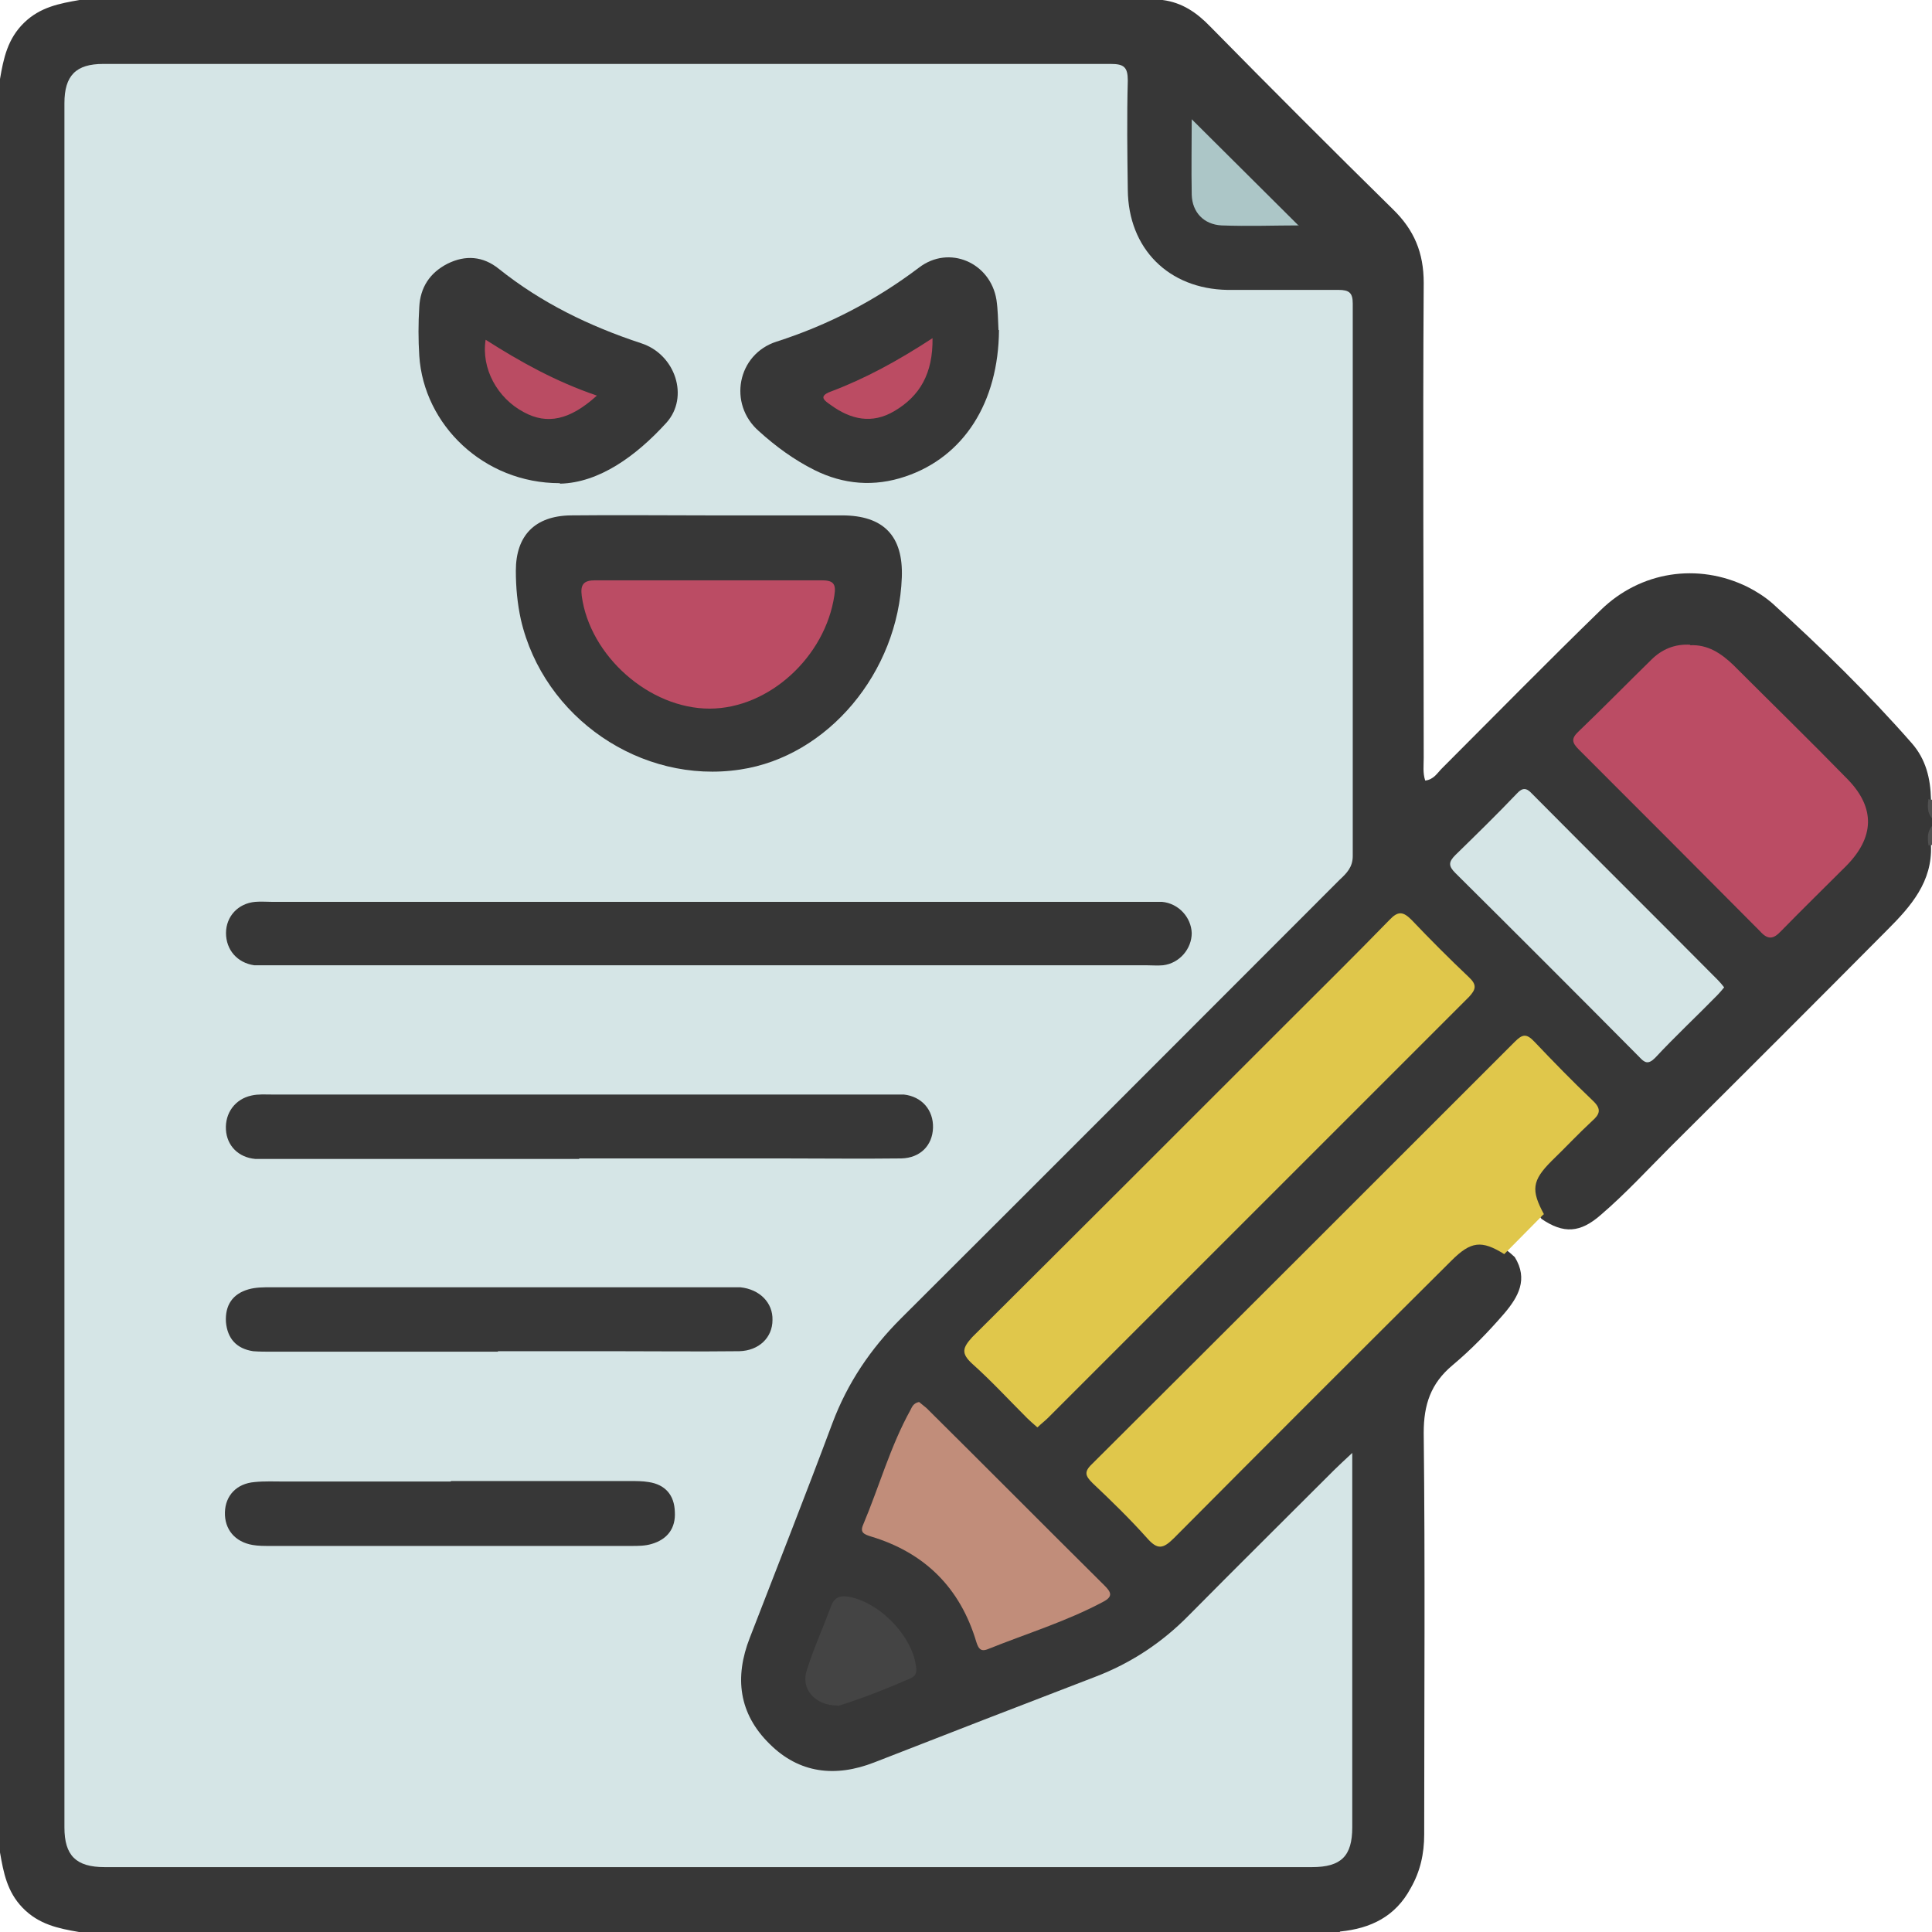 <svg xmlns="http://www.w3.org/2000/svg" xmlns:xlink="http://www.w3.org/1999/xlink" fill="none" width="55" height="55" viewBox="0 0 55 55"><defs><clipPath id="master_svg0_97_14655/97_12615"><rect x="0" y="0" width="55" height="55" rx="0"></rect></clipPath></defs><g clip-path="url(#master_svg0_97_14655/97_12615)"><g><g><g><path d="M38.138,55L2.249,55C1.662,54.9,1.103,54.785,0.645,54.312C0.201,53.854,0.1,53.309,8.53935e-8,52.736L8.53935e-8,2.249C0.1,1.662,0.215,1.103,0.688,0.645C1.146,0.201,1.691,0.1,2.264,8.53935e-8L33.095,8.53935e-8C33.653,0.072,34.069,0.358,34.456,0.759C36.175,2.507,37.908,4.241,39.656,5.96C40.258,6.547,40.53,7.192,40.53,8.052C40.501,12.565,40.53,17.063,40.53,21.576C40.53,21.791,40.501,22.006,40.573,22.221C40.817,22.192,40.917,22.006,41.046,21.877C42.55,20.372,44.04,18.854,45.573,17.364C46.705,16.261,48.338,16.017,49.742,16.705C50,16.834,50.244,16.991,50.459,17.178C51.848,18.438,53.195,19.756,54.427,21.16C54.828,21.619,54.957,22.163,54.971,22.751C55,22.937,54.914,23.137,55.029,23.324L55.029,23.539C54.914,23.711,55,23.897,54.971,24.069C55.014,25.1,54.398,25.802,53.739,26.461C51.691,28.524,49.627,30.587,47.565,32.636C46.906,33.295,46.275,33.983,45.573,34.584C44.986,35.1,44.513,35.129,43.883,34.699C43.453,34.112,43.453,33.653,43.883,33.095C44.198,32.679,44.584,32.321,44.957,31.977C45.272,31.691,45.244,31.461,44.957,31.189C44.556,30.817,44.169,30.416,43.782,30.014C43.539,29.771,43.338,29.771,43.109,30.014C43.023,30.115,42.937,30.186,42.837,30.272C39.126,33.983,35.43,37.679,31.719,41.39Q31.175,41.934,31.733,42.507C32.092,42.865,32.435,43.209,32.794,43.567C32.98,43.754,33.152,43.768,33.338,43.567C33.467,43.438,33.596,43.324,33.725,43.195C36.046,40.874,38.381,38.539,40.702,36.218C40.86,36.06,41.032,35.888,41.203,35.731C41.92,35.115,42.421,35.129,43.123,35.788C43.51,36.418,43.224,36.92,42.822,37.393C42.364,37.923,41.877,38.424,41.347,38.868C40.731,39.384,40.53,39.986,40.53,40.788C40.573,44.599,40.544,48.41,40.544,52.221C40.544,52.779,40.43,53.281,40.158,53.754C39.728,54.556,39.026,54.9,38.152,54.986L38.138,55Z" fill="#373737" fill-opacity="1" style="mix-blend-mode:passthrough"></path></g><g><path d="M54.901,22.749Q54.958,22.777,55.001,22.763L55.001,23.293C54.858,23.136,54.872,22.935,54.901,22.734L54.901,22.749Z" fill="#515151" fill-opacity="1" style="mix-blend-mode:passthrough"></path></g><g><path d="M55.001,24.056L54.944,24.056L54.901,24.07C54.872,23.87,54.858,23.684,55.001,23.512L55.001,24.042L55.001,24.056Z" fill="#515151" fill-opacity="1" style="mix-blend-mode:passthrough"></path></g><g><path d="M38.496,41.362C38.496,43.411,38.496,45.302,38.496,47.193C38.496,48.797,38.496,50.416,38.496,52.021C38.496,52.838,38.181,53.153,37.35,53.153C25.888,53.153,14.441,53.153,2.98,53.153C2.163,53.153,1.834,52.823,1.834,52.021C1.834,35.66,1.834,19.299,1.834,2.938C1.834,2.15,2.163,1.82,2.937,1.82C12.493,1.82,22.049,1.82,31.619,1.82C31.992,1.82,32.106,1.906,32.106,2.293C32.078,3.325,32.092,4.37,32.106,5.402C32.12,7.078,33.267,8.224,34.943,8.253C36.003,8.253,37.049,8.253,38.109,8.253C38.41,8.253,38.51,8.339,38.51,8.64C38.51,13.883,38.51,19.127,38.51,24.37C38.51,24.686,38.338,24.858,38.138,25.044C33.969,29.213,29.814,33.382,25.645,37.537C24.785,38.396,24.126,39.371,23.696,40.517C22.937,42.551,22.135,44.585,21.347,46.62C20.903,47.752,21.032,48.783,21.906,49.643C22.751,50.488,23.782,50.603,24.886,50.173C26.977,49.356,29.083,48.54,31.175,47.737C32.192,47.35,33.08,46.763,33.84,45.989C35.215,44.6,36.605,43.224,37.98,41.849C38.109,41.72,38.252,41.591,38.496,41.362Z" fill="#D5E5E6" fill-opacity="1" style="mix-blend-mode:passthrough"></path></g><g><path d="M43.94,34.571C43.568,34.943,43.195,35.33,42.823,35.702C42.178,35.301,41.877,35.33,41.318,35.889C38.682,38.51,36.046,41.146,33.424,43.783C33.109,44.098,32.952,44.126,32.651,43.783C32.164,43.238,31.634,42.722,31.103,42.221C30.903,42.02,30.846,41.906,31.089,41.676C35.101,37.679,39.112,33.668,43.124,29.656C43.338,29.442,43.453,29.413,43.682,29.656C44.227,30.23,44.771,30.788,45.344,31.333C45.602,31.576,45.545,31.72,45.316,31.92C44.929,32.278,44.556,32.679,44.169,33.052C43.611,33.611,43.582,33.883,43.955,34.571L43.94,34.571Z" fill="#E0C74B" fill-opacity="1" style="mix-blend-mode:passthrough"></path></g><g><path d="M29.526,40.629C29.412,40.529,29.326,40.457,29.24,40.371C28.724,39.856,28.223,39.311,27.678,38.824C27.349,38.523,27.406,38.366,27.678,38.065C30.63,35.128,33.581,32.177,36.532,29.225C37.549,28.208,38.567,27.205,39.555,26.188C39.799,25.93,39.942,25.945,40.185,26.188C40.716,26.747,41.26,27.291,41.819,27.821C42.048,28.036,42.019,28.165,41.819,28.38C37.822,32.377,33.824,36.374,29.827,40.371C29.741,40.457,29.641,40.529,29.541,40.629L29.526,40.629Z" fill="#E0C74B" fill-opacity="1" style="mix-blend-mode:passthrough"></path></g><g><path d="M48.109,18.369C48.611,18.341,48.997,18.598,49.341,18.928C50.43,20.017,51.533,21.091,52.608,22.194C53.396,23.011,53.353,23.842,52.565,24.644C51.949,25.26,51.318,25.876,50.702,26.507C50.487,26.736,50.33,26.765,50.101,26.507C48.381,24.773,46.662,23.054,44.943,21.335C44.742,21.134,44.728,21.02,44.943,20.819C45.645,20.146,46.318,19.458,47.006,18.785C47.307,18.484,47.679,18.326,48.123,18.355L48.109,18.369Z" fill="#BB4C64" fill-opacity="1" style="mix-blend-mode:passthrough"></path></g><g><path d="M49.083,28.108C49.011,28.194,48.954,28.265,48.897,28.322C48.309,28.924,47.693,29.497,47.12,30.113C46.92,30.314,46.819,30.257,46.662,30.085C44.928,28.337,43.181,26.589,41.433,24.855C41.232,24.655,41.232,24.54,41.433,24.34C42.02,23.767,42.607,23.194,43.181,22.592C43.338,22.42,43.453,22.42,43.61,22.592C45.372,24.368,47.149,26.131,48.911,27.907C48.968,27.964,49.026,28.036,49.083,28.108Z" fill="#D5E5E6" fill-opacity="1" style="mix-blend-mode:passthrough"></path></g><g><path d="M26.147,39.898Q26.29,40.013,26.376,40.085C28.067,41.761,29.743,43.451,31.434,45.128C31.62,45.314,31.706,45.443,31.405,45.6C30.359,46.159,29.227,46.503,28.124,46.947C27.909,47.033,27.852,46.918,27.795,46.747C27.336,45.199,26.319,44.196,24.786,43.738C24.614,43.681,24.471,43.638,24.571,43.408C25.03,42.32,25.345,41.174,25.918,40.142C25.961,40.056,26.004,39.941,26.162,39.913L26.147,39.898Z" fill="#C18D7A" fill-opacity="1" style="mix-blend-mode:passthrough"></path></g><g><path d="M23.854,48.554C23.195,48.554,22.794,48.082,22.966,47.551C23.166,46.921,23.438,46.319,23.668,45.703C23.768,45.445,23.954,45.417,24.183,45.46C25.014,45.617,25.903,46.506,26.06,47.337C26.089,47.494,26.132,47.68,25.946,47.766C25.229,48.082,24.499,48.368,23.84,48.569L23.854,48.554Z" fill="#444444" fill-opacity="1" style="mix-blend-mode:passthrough"></path></g><g><path d="M36.978,6.417C36.29,6.417,35.531,6.446,34.772,6.417C34.27,6.389,33.941,6.045,33.926,5.544C33.912,4.799,33.926,4.054,33.926,3.395C34.929,4.397,35.961,5.415,36.978,6.432L36.978,6.417Z" fill="#ACC6C7" fill-opacity="1" style="mix-blend-mode:passthrough"></path></g><g><path d="M20.144,25.674C24.299,25.674,28.439,25.674,32.594,25.674C32.752,25.674,32.924,25.674,33.081,25.674C33.554,25.717,33.912,26.118,33.926,26.563C33.926,27.007,33.583,27.422,33.11,27.479C32.952,27.494,32.795,27.479,32.623,27.479C24.328,27.479,16.018,27.479,7.723,27.479C7.565,27.479,7.393,27.479,7.236,27.479C6.749,27.408,6.434,27.035,6.434,26.563C6.434,26.09,6.777,25.717,7.265,25.674C7.422,25.66,7.58,25.674,7.752,25.674C11.878,25.674,16.018,25.674,20.144,25.674Z" fill="#373737" fill-opacity="1" style="mix-blend-mode:passthrough"></path></g><g><path d="M20.157,14.672C21.432,14.672,22.693,14.672,23.968,14.672C25.157,14.672,25.716,15.26,25.673,16.435C25.573,19.142,23.567,21.535,21.074,21.907C18.252,22.337,15.473,20.432,14.828,17.638C14.728,17.18,14.685,16.721,14.685,16.248C14.685,15.245,15.229,14.687,16.246,14.672C17.55,14.658,18.854,14.672,20.157,14.672Z" fill="#373737" fill-opacity="1" style="mix-blend-mode:passthrough"></path></g><g><path d="M16.489,32.992C13.581,32.992,10.658,32.992,7.75,32.992C7.592,32.992,7.42,32.992,7.263,32.992C6.79,32.949,6.46,32.62,6.432,32.161C6.403,31.689,6.69,31.287,7.162,31.187C7.349,31.144,7.549,31.159,7.75,31.159C13.581,31.159,19.412,31.159,25.243,31.159C25.4,31.159,25.572,31.159,25.73,31.159C26.245,31.216,26.575,31.603,26.561,32.104C26.546,32.606,26.202,32.964,25.658,32.978C24.526,32.992,23.409,32.978,22.277,32.978C20.343,32.978,18.409,32.978,16.489,32.978L16.489,32.992Z" fill="#373737" fill-opacity="1" style="mix-blend-mode:passthrough"></path></g><g><path d="M28.439,9.396C28.425,11.459,27.436,13.006,25.774,13.565C24.886,13.866,24.012,13.794,23.181,13.379C22.608,13.092,22.078,12.705,21.605,12.275C20.717,11.502,20.989,10.083,22.107,9.725C23.582,9.252,24.929,8.55,26.161,7.619C27.021,6.96,28.196,7.476,28.367,8.536C28.41,8.823,28.41,9.109,28.425,9.396L28.439,9.396Z" fill="#373737" fill-opacity="1" style="mix-blend-mode:passthrough"></path></g><g><path d="M15.933,13.755C13.769,13.755,12.064,12.093,11.936,10.13C11.907,9.672,11.907,9.199,11.936,8.741C11.964,8.182,12.236,7.766,12.738,7.508C13.254,7.251,13.755,7.294,14.199,7.652C15.417,8.626,16.778,9.285,18.254,9.772C19.228,10.087,19.629,11.305,18.97,12.036C18.096,12.996,17.05,13.741,15.947,13.769L15.933,13.755Z" fill="#373737" fill-opacity="1" style="mix-blend-mode:passthrough"></path></g><g><path d="M14.183,38.48C12.034,38.48,9.885,38.48,7.736,38.48C7.564,38.48,7.378,38.48,7.206,38.466C6.733,38.394,6.475,38.108,6.432,37.635C6.404,37.162,6.618,36.833,7.077,36.704C7.277,36.646,7.507,36.646,7.707,36.646C12.034,36.646,16.361,36.646,20.702,36.646C20.83,36.646,20.959,36.646,21.074,36.646C21.633,36.704,22.005,37.091,21.991,37.578C21.991,38.079,21.604,38.452,21.045,38.466C19.842,38.48,18.653,38.466,17.449,38.466C16.361,38.466,15.272,38.466,14.169,38.466L14.183,38.48Z" fill="#373737" fill-opacity="1" style="mix-blend-mode:passthrough"></path></g><g><path d="M12.85,42.162C14.54,42.162,16.245,42.162,17.936,42.162C18.108,42.162,18.294,42.162,18.466,42.191C18.939,42.262,19.197,42.563,19.211,43.036C19.24,43.509,18.996,43.824,18.552,43.953C18.366,44.01,18.165,44.01,17.964,44.01C14.54,44.01,11.102,44.01,7.678,44.01C7.52,44.01,7.348,44.01,7.191,43.982C6.689,43.896,6.389,43.537,6.403,43.05C6.417,42.578,6.732,42.234,7.248,42.191C7.535,42.162,7.821,42.176,8.108,42.176C9.684,42.176,11.26,42.176,12.821,42.176L12.85,42.162Z" fill="#373737" fill-opacity="1" style="mix-blend-mode:passthrough"></path></g><g><path d="M20.171,16.52C21.246,16.52,22.32,16.52,23.381,16.52C23.71,16.52,23.81,16.605,23.753,16.949C23.495,18.697,21.891,20.173,20.2,20.173C18.481,20.173,16.79,18.669,16.561,16.964C16.518,16.634,16.618,16.52,16.948,16.52C18.022,16.52,19.097,16.52,20.157,16.52L20.171,16.52Z" fill="#BB4C64" fill-opacity="1" style="mix-blend-mode:passthrough"></path></g><g><path d="M26.547,9.627C26.561,10.63,26.189,11.275,25.458,11.704C24.828,12.077,24.226,11.948,23.653,11.532C23.495,11.418,23.266,11.289,23.653,11.146C24.641,10.773,25.558,10.272,26.547,9.627Z" fill="#BB4C63" fill-opacity="1" style="mix-blend-mode:passthrough"></path></g><g><path d="M16.992,11.262C16.218,11.964,15.573,12.093,14.914,11.735C14.155,11.334,13.696,10.488,13.825,9.672C14.814,10.302,15.817,10.861,16.992,11.262Z" fill="#BA4C63" fill-opacity="1" style="mix-blend-mode:passthrough"></path></g></g></g></g></svg>